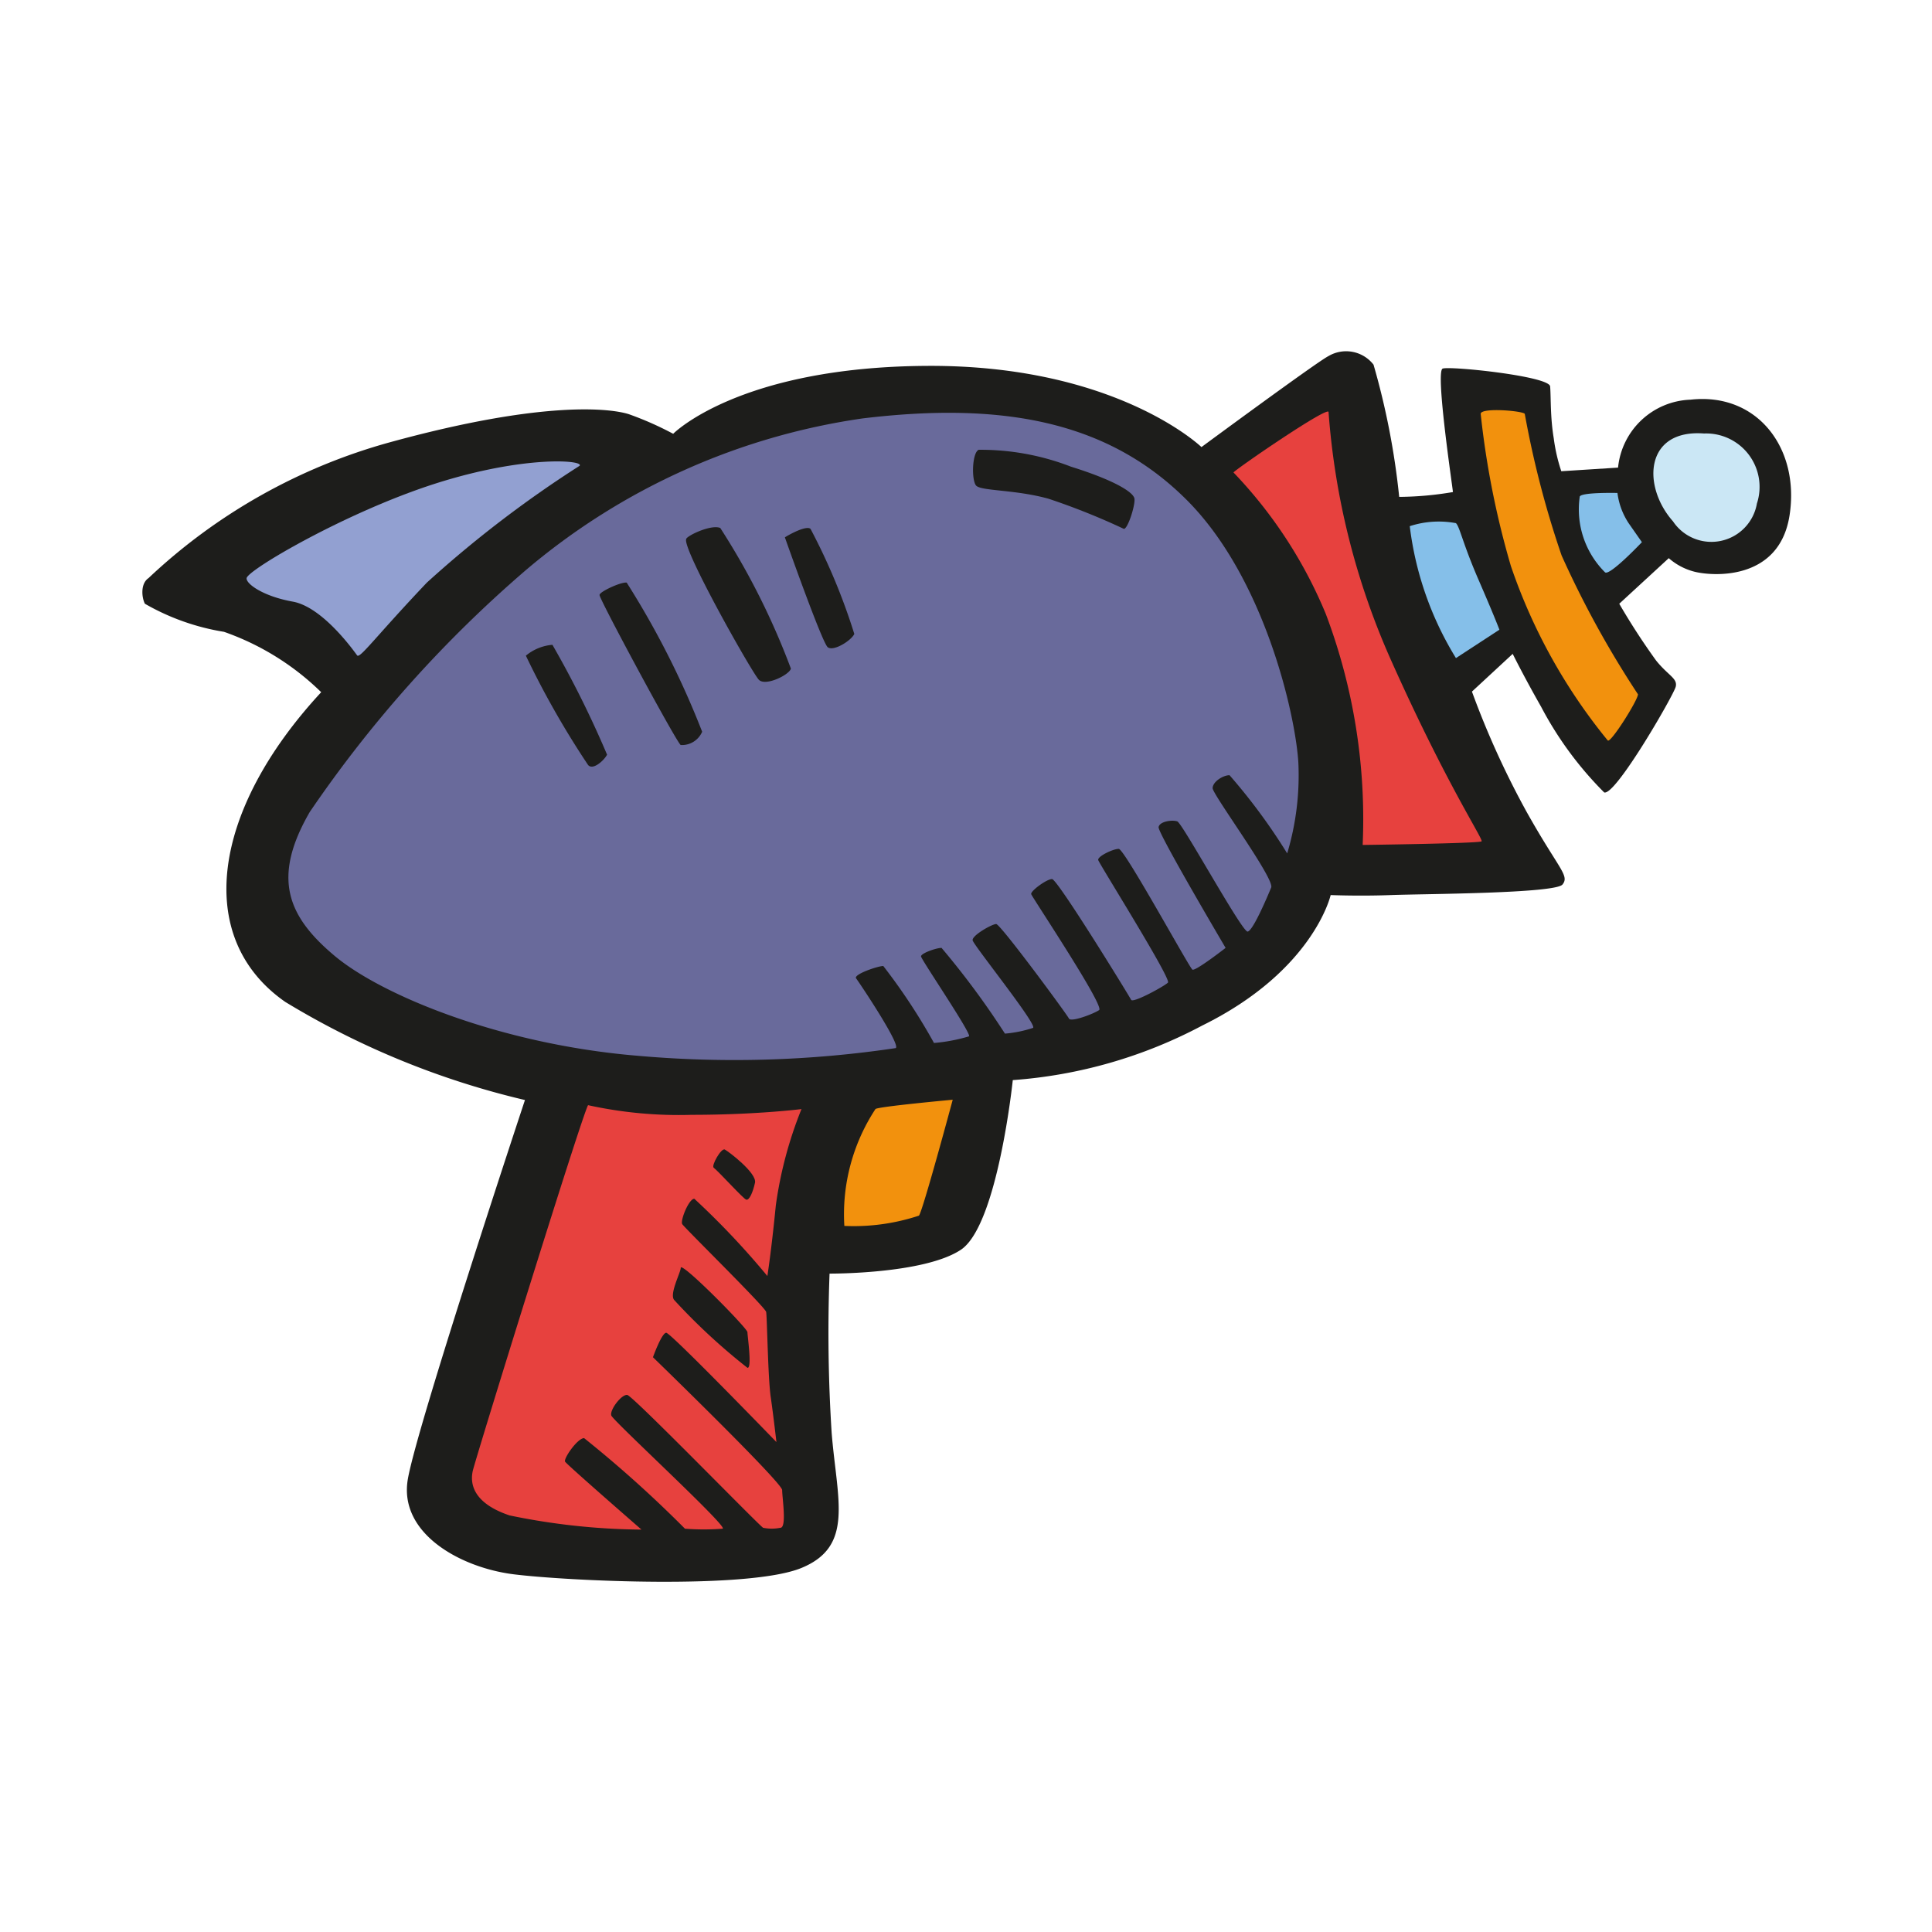 <?xml version="1.0" encoding="utf-8"?>
<!-- Uploaded to: SVG Repo, www.svgrepo.com, Generator: SVG Repo Mixer Tools -->
<svg width="800px" height="800px" viewBox="0 0 64 64" xmlns="http://www.w3.org/2000/svg">
<path d="m10.64 22.93a8.71 8.71 0 0 0 -3.22-2 7.7 7.7 0 0 1 -2.62-.93c-.1-.19-.16-.66.12-.85a19 19 0 0 1 8-4.5c5.1-1.4 7.31-1.12 7.91-.93a10.71 10.71 0 0 1 1.47.65s2.18-2.22 8.43-2.25 9.07 2.69 9.07 2.69 3.81-2.81 4.2-3.01a1.15 1.15 0 0 1 1.5.28 24.86 24.86 0 0 1 .85 4.38 11 11 0 0 0 1.78-.16c0-.09-.59-4-.34-4.09s3.53.25 3.56.59 0 1 .12 1.72a5.76 5.76 0 0 0 .25 1.09l1.88-.12a2.5 2.5 0 0 1 2.4-2.25c2.22-.25 3.63 1.62 3.28 3.84s-2.65 2-3.18 1.85a2.06 2.06 0 0 1 -.82-.44l-1.64 1.51a22.27 22.27 0 0 0 1.22 1.88c.4.5.72.59.65.87s-2 3.63-2.37 3.5a11.72 11.72 0 0 1 -2.09-2.84c-.57-1-.94-1.75-.94-1.75l-1.35 1.25a28.55 28.55 0 0 0 1.82 4c1.06 1.89 1.42 2.09 1.18 2.39s-4.62.31-5.68.35-2 0-2 0-.56 2.5-4.25 4.32a15.78 15.78 0 0 1 -6.28 1.81s-.5 4.81-1.72 5.62-4.35.79-4.35.79a52.16 52.16 0 0 0 .07 5.28c.18 2.22.75 3.75-1 4.47s-7.79.43-9.54.21-3.81-1.35-3.5-3.15 3.88-12.56 3.88-12.56a27.32 27.32 0 0 1 -7.94-3.25c-3.03-2.11-2.45-6.33 1.19-10.26z" fill="#1d1d1b"/>
<path d="m8.17 19.15c.05-.28 3.31-2.19 6.25-3.13s4.94-.78 4.78-.59a37.72 37.72 0 0 0 -5.06 3.87c-1.69 1.78-2.22 2.53-2.31 2.41s-1.13-1.6-2.13-1.78-1.56-.6-1.53-.78z" fill="#92a0d1"/>
<path d="m17.45 18.86a22.08 22.08 0 0 1 11.13-5c4.65-.56 8.12.1 10.72 2.69s3.62 7.16 3.71 8.72a9 9 0 0 1 -.37 3 19.51 19.51 0 0 0 -1.91-2.59c-.22 0-.56.22-.56.43s2.06 3 1.94 3.29-.6 1.43-.78 1.46-2.16-3.59-2.33-3.65-.59 0-.62.19 2.22 4 2.22 4-1 .78-1.1.72-2.25-4-2.44-4-.71.25-.68.37 2.43 3.94 2.31 4.06-1.16.69-1.22.57-2.44-4-2.62-4-.72.4-.69.5 2.44 3.71 2.25 3.84-.94.41-1 .28-2.27-3.13-2.41-3.13-.81.38-.78.54 2.16 2.81 2 2.9a4 4 0 0 1 -.93.19 27.23 27.23 0 0 0 -2.1-2.84c-.18 0-.68.18-.68.28s1.68 2.56 1.59 2.65a5.69 5.69 0 0 1 -1.16.22 19.87 19.87 0 0 0 -1.68-2.55c-.18 0-1 .28-.9.41s1.5 2.22 1.31 2.31a36.3 36.3 0 0 1 -8.59.25c-4.5-.38-8.44-2-10-3.31s-2.08-2.58-.82-4.76a40.9 40.9 0 0 1 7.19-8.04z" fill="#696a9b"/>
<path d="m40.86 15.65c.15-.16 3.15-2.22 3.15-2a24.57 24.57 0 0 0 2.07 8.22c1.84 4.12 3.06 5.93 3 6s-3.94.12-3.94.12a19.25 19.25 0 0 0 -1.22-7.65 15.11 15.11 0 0 0 -3.06-4.69z" fill="#e7413e"/>
<path d="m46.7 17.43a3.09 3.09 0 0 1 1.53-.1c.13.13.22.66.75 1.88s.69 1.65.69 1.65l-1.44.94a10.83 10.83 0 0 1 -1.53-4.37z" fill="#85bfe9"/>
<path d="m49.05 13.71c0-.22 1.4-.1 1.46 0a31.93 31.93 0 0 0 1.22 4.69 32.53 32.53 0 0 0 2.53 4.6c0 .19-.9 1.62-1 1.53a18.55 18.55 0 0 1 -3.21-5.78 28.66 28.66 0 0 1 -1-5.04z" fill="#f2910d"/>
<path d="m52.33 16.46c0-.16 1.25-.13 1.25-.13a2.35 2.35 0 0 0 .37 1l.44.63s-1.06 1.12-1.22 1a2.94 2.94 0 0 1 -.84-2.5z" fill="#85bfe9"/>
<path d="m56.45 14.36a1.77 1.77 0 0 1 1.75 2.32 1.53 1.53 0 0 1 -2.78.59c-1.03-1.16-.94-3.06 1.03-2.91z" fill="#cbe7f5"/>
<path d="m29 36.74c.05-.08 2.56-.31 2.56-.31s-1 3.72-1.12 3.84a6.87 6.87 0 0 1 -2.47.34 6.35 6.35 0 0 1 1.03-3.87z" fill="#f2910d"/>
<path d="m19.48 36.61a14 14 0 0 0 3.44.32c2.13 0 3.63-.19 3.63-.19a13.43 13.43 0 0 0 -.85 3.19c-.15 1.53-.28 2.34-.28 2.34a26.36 26.36 0 0 0 -2.42-2.56c-.18 0-.47.72-.4.84s2.75 2.75 2.78 2.91.06 2.19.15 2.81.19 1.5.19 1.5-3.5-3.62-3.65-3.62-.44.81-.44.81 4.28 4.15 4.28 4.4.16 1.25-.06 1.25a1.45 1.45 0 0 1 -.57 0c-.12-.06-4.31-4.37-4.5-4.4s-.59.5-.53.68 3.88 3.69 3.69 3.75a8.06 8.06 0 0 1 -1.25 0 39.5 39.5 0 0 0 -3.34-3c-.22 0-.69.68-.63.78s2.53 2.25 2.53 2.25a22.22 22.22 0 0 1 -4.37-.47c-1.22-.41-1.31-1.06-1.22-1.47s3.6-11.73 3.82-12.12z" fill="#e7413e"/>
<g fill="#1d1d1b">
<path d="m23.64 38.68c-.08-.07.25-.66.37-.6s1.07.78 1 1.1-.19.59-.29.56-.89-.91-1.08-1.06z"/>
<path d="m22.55 42c0-.24 2.21 2 2.21 2.13s.16 1.21 0 1.18a20.32 20.32 0 0 1 -2.43-2.25c-.16-.2.22-.91.22-1.06z"/>
<path d="m18.3 21.36a33.71 33.71 0 0 1 1.81 3.64c-.1.19-.47.53-.63.34a29.12 29.12 0 0 1 -2.06-3.62 1.58 1.58 0 0 1 .88-.36z"/>
<path d="m19.86 19.71c0-.11.72-.44.9-.41a28.57 28.57 0 0 1 2.5 4.94.73.73 0 0 1 -.71.44c-.13-.07-2.69-4.82-2.69-4.97z"/>
<path d="m22.73 17.86c0-.1.82-.5 1.13-.37a24.2 24.2 0 0 1 2.34 4.66c-.06.21-.84.59-1.06.37s-2.53-4.31-2.41-4.66z"/>
<path d="m26 17.8c.19-.12.72-.4.85-.28a20.46 20.46 0 0 1 1.45 3.48c-.1.22-.69.59-.88.44s-1.42-3.64-1.42-3.64z"/>
<path d="m32.42 14.9a8.28 8.28 0 0 1 3.06.56c1.41.44 2.07.84 2.1 1.06s-.22 1-.35 1a22.74 22.74 0 0 0 -2.5-1c-1.12-.31-2.25-.25-2.4-.44s-.13-1.08.09-1.18z"/>
</g>
</svg>